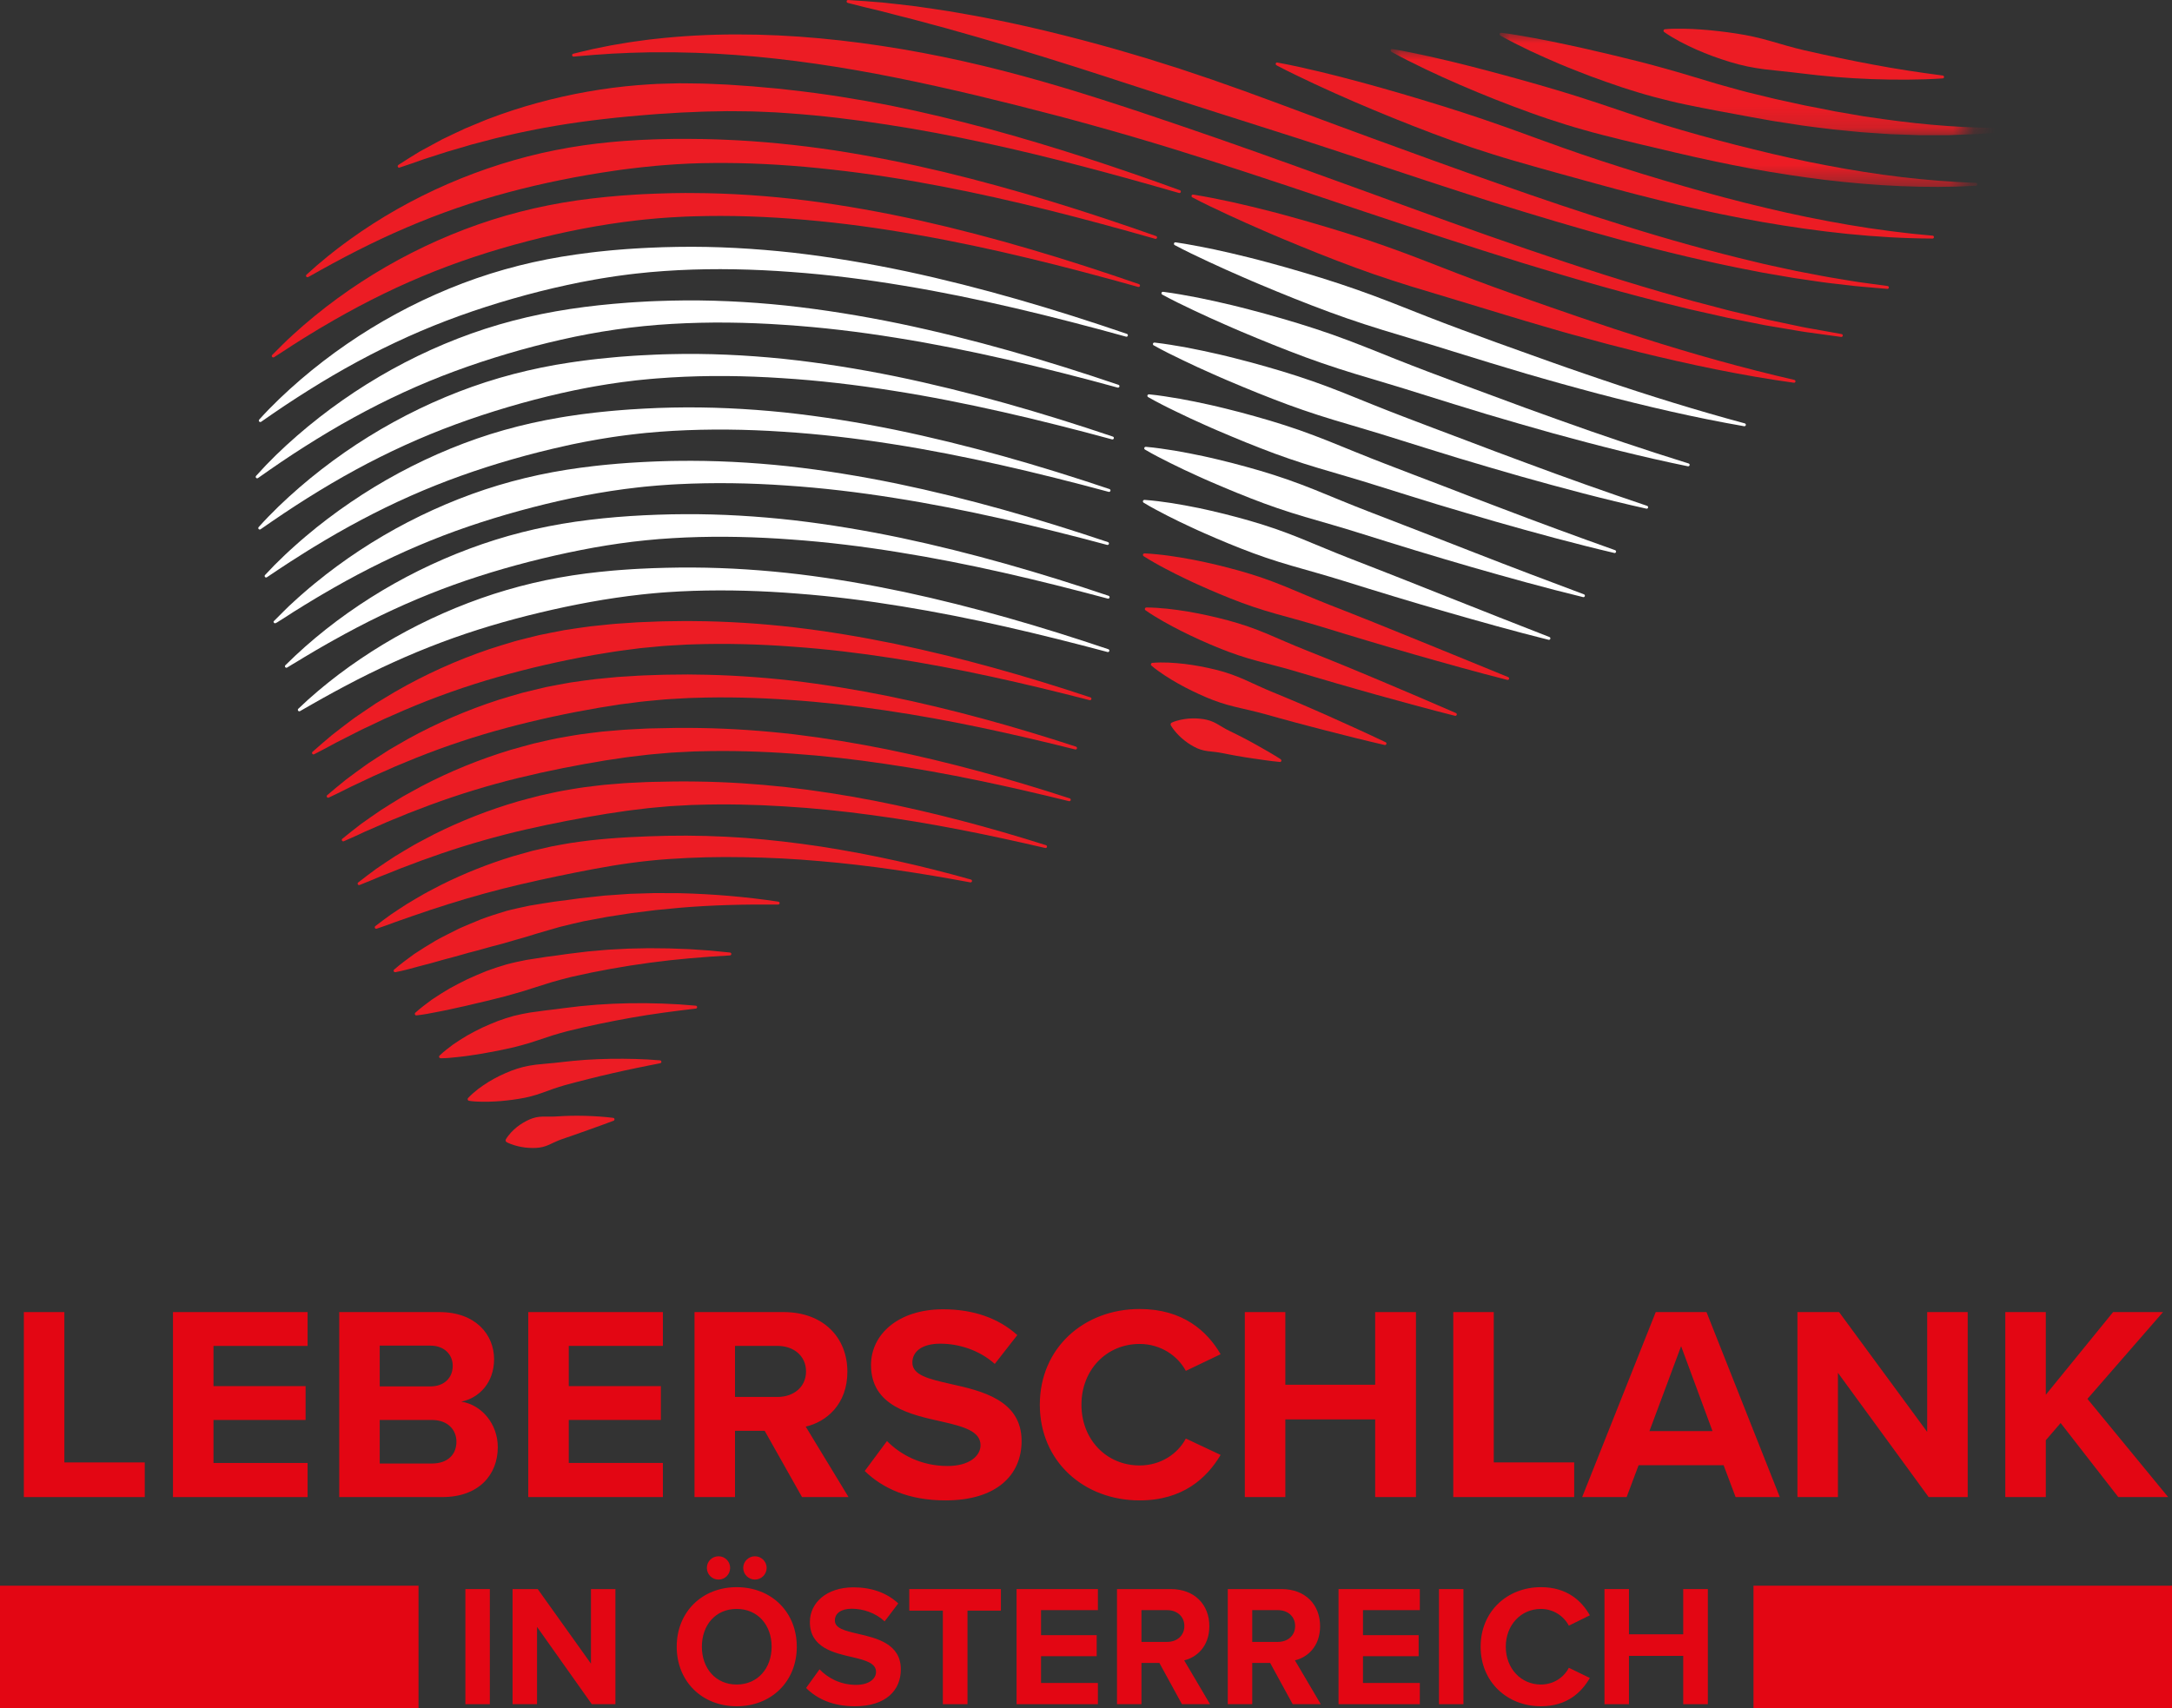 <svg xmlns="http://www.w3.org/2000/svg" xmlns:xlink="http://www.w3.org/1999/xlink" width="103" height="81" viewBox="0 0 103 81"><rect x="0" y="0" width="103" height="81" fill="#333333" stroke="none"/><defs><polygon id="a" points="0 0 22.17 0 22.17 4.86 0 4.86"/><polygon id="c" points="0 0 27.337 0 27.337 6.54 0 6.54"/></defs><g fill="none" fill-rule="evenodd"><g transform="translate(12.126)"><path fill="#EC1C24" d="M66.828,1.386 C66.976,1.371 67.122,1.365 67.267,1.362 C67.412,1.358 67.556,1.359 67.699,1.361 C67.985,1.365 68.268,1.38 68.549,1.4 C68.831,1.42 69.11,1.446 69.387,1.479 C69.664,1.511 69.94,1.547 70.214,1.59 C70.762,1.672 71.301,1.793 71.834,1.947 C71.967,1.987 72.1,2.024 72.234,2.062 L72.634,2.177 C72.901,2.254 73.17,2.321 73.439,2.385 C73.979,2.509 74.521,2.627 75.064,2.74 C75.606,2.854 76.151,2.963 76.697,3.064 C77.789,3.271 78.894,3.437 80,3.581 L80.005,3.582 C80.042,3.587 80.069,3.621 80.064,3.659 C80.06,3.693 80.032,3.717 80,3.719 C78.874,3.793 77.75,3.791 76.622,3.751 L76.199,3.731 C76.058,3.725 75.917,3.719 75.777,3.71 L75.354,3.681 C75.214,3.671 75.073,3.662 74.932,3.65 L74.511,3.611 C74.37,3.598 74.23,3.586 74.09,3.57 L73.669,3.523 C73.529,3.508 73.389,3.492 73.249,3.474 C72.689,3.403 72.124,3.356 71.562,3.287 C71.282,3.25 71.003,3.208 70.727,3.149 C70.451,3.089 70.178,3.02 69.908,2.937 C69.638,2.853 69.369,2.765 69.103,2.667 C68.838,2.568 68.574,2.463 68.313,2.348 C68.053,2.23 67.795,2.108 67.54,1.973 C67.414,1.904 67.287,1.833 67.162,1.758 C67.037,1.683 66.913,1.606 66.792,1.519 C66.759,1.496 66.751,1.45 66.775,1.417 C66.787,1.399 66.806,1.388 66.827,1.386 L66.828,1.386 Z"/><g transform="translate(58.987 1.551)"><mask id="b" fill="#fff"><use xlink:href="#a"/></mask><path fill="#EC1C24" d="M0.057,0 L0.057,0 L0.079,0.004 C0.341,0.034 0.601,0.074 0.859,0.117 C1.118,0.159 1.375,0.206 1.632,0.254 C2.145,0.347 2.655,0.452 3.162,0.561 C3.671,0.667 4.175,0.783 4.679,0.901 C4.931,0.958 5.182,1.019 5.434,1.078 C5.684,1.138 5.934,1.204 6.185,1.263 L6.561,1.355 C6.686,1.386 6.81,1.419 6.935,1.451 C7.184,1.515 7.432,1.587 7.681,1.653 C7.929,1.719 8.177,1.79 8.424,1.862 C8.671,1.934 8.917,2.012 9.164,2.082 L9.904,2.303 L10.274,2.415 C10.398,2.451 10.522,2.485 10.646,2.52 L11.39,2.726 C11.515,2.759 11.639,2.795 11.763,2.825 L12.138,2.916 L12.889,3.098 L13.076,3.143 C13.139,3.158 13.202,3.171 13.265,3.185 L13.641,3.267 L14.395,3.432 L14.49,3.452 L14.585,3.471 L14.774,3.507 L15.153,3.58 C15.405,3.63 15.657,3.682 15.91,3.731 L16.67,3.862 L17.051,3.928 L17.241,3.961 L17.432,3.988 L18.196,4.098 C20.235,4.386 22.298,4.549 24.369,4.511 C24.407,4.51 24.438,4.541 24.439,4.579 C24.439,4.614 24.413,4.644 24.379,4.649 C23.862,4.714 23.343,4.76 22.823,4.796 L22.628,4.808 L22.433,4.815 L22.042,4.83 L21.26,4.86 L20.477,4.86 L20.085,4.86 C20.02,4.859 19.955,4.86 19.889,4.859 L19.694,4.852 L18.911,4.825 L18.519,4.811 L18.128,4.785 L17.346,4.731 L17.15,4.717 L16.955,4.698 L16.565,4.66 L15.784,4.583 C15.525,4.553 15.265,4.519 15.006,4.487 L14.617,4.436 L14.423,4.41 L14.325,4.397 L14.229,4.382 L13.454,4.261 L13.066,4.201 C13.002,4.191 12.937,4.181 12.873,4.17 L12.68,4.135 L11.908,3.997 C10.88,3.807 9.85,3.622 8.827,3.407 C8.57,3.356 8.316,3.295 8.062,3.234 C7.809,3.172 7.555,3.109 7.303,3.041 C7.176,3.008 7.05,2.974 6.926,2.936 C6.801,2.899 6.675,2.864 6.55,2.825 C6.426,2.786 6.301,2.749 6.176,2.709 L5.803,2.59 C5.556,2.508 5.31,2.421 5.063,2.335 C4.818,2.247 4.571,2.161 4.327,2.07 C4.083,1.978 3.839,1.884 3.597,1.787 L3.233,1.642 L2.871,1.493 C2.39,1.289 1.912,1.077 1.438,0.855 C1.202,0.741 0.966,0.626 0.732,0.507 C0.498,0.387 0.265,0.265 0.035,0.135 L0.057,0.138 L0.057,0.138 C0.019,0.131 -0.006,0.094 0.001,0.055 C0.007,0.027 0.029,0.006 0.057,0" mask="url(#b)"/></g><g transform="translate(53.82 2.323)"><mask id="d" fill="#fff"><use xlink:href="#c"/></mask><path fill="#EC1C24" d="M0.058,0 L0.058,0 L0.081,0.004 C0.379,0.053 0.674,0.108 0.968,0.168 C1.262,0.227 1.555,0.291 1.847,0.355 C2.431,0.485 3.011,0.626 3.589,0.77 C4.745,1.062 5.892,1.375 7.032,1.701 L7.885,1.951 C8.027,1.992 8.169,2.037 8.31,2.08 C8.452,2.122 8.593,2.167 8.735,2.211 C8.876,2.254 9.017,2.301 9.158,2.346 C9.299,2.39 9.439,2.437 9.58,2.483 L10.423,2.763 C11.544,3.143 12.667,3.522 13.804,3.848 C14.941,4.177 16.083,4.485 17.232,4.764 C18.379,5.049 19.534,5.305 20.697,5.524 C23.02,5.97 25.376,6.264 27.752,6.35 C27.79,6.351 27.82,6.383 27.818,6.421 C27.817,6.457 27.788,6.486 27.753,6.488 C25.369,6.621 22.969,6.49 20.591,6.207 C19.403,6.061 18.218,5.877 17.04,5.662 C15.862,5.441 14.691,5.19 13.526,4.917 C12.361,4.641 11.193,4.373 10.034,4.074 L9.6,3.96 L9.168,3.84 C8.88,3.759 8.593,3.675 8.308,3.586 C8.022,3.498 7.738,3.406 7.455,3.311 L7.031,3.166 L6.609,3.016 C5.485,2.61 4.374,2.17 3.276,1.695 C2.728,1.457 2.183,1.211 1.642,0.953 C1.102,0.693 0.564,0.427 0.036,0.134 L0.058,0.138 L0.058,0.138 C0.02,0.132 -0.006,0.095 0.001,0.057 C0.006,0.027 0.03,0.005 0.058,0" mask="url(#d)"/></g><path fill="#EC1C24" d="M48.428 2.962 48.428 2.962 48.43 2.962 48.451 2.966C49.12 3.088 49.78 3.237 50.438 3.394 51.095 3.551 51.748 3.72 52.399 3.896 53.7 4.248 54.99 4.629 56.272 5.027 56.593 5.128 56.913 5.228 57.232 5.332 57.551 5.436 57.869 5.541 58.187 5.649 58.505 5.757 58.821 5.867 59.137 5.978L60.084 6.318 60.556 6.491 61.029 6.662C61.344 6.776 61.659 6.892 61.975 7.002 62.606 7.228 63.241 7.443 63.877 7.651 65.151 8.066 66.43 8.461 67.717 8.828 69.002 9.202 70.295 9.548 71.597 9.855 72.899 10.167 74.21 10.437 75.531 10.662 76.191 10.776 76.854 10.873 77.519 10.959 77.685 10.983 77.852 11.001 78.018 11.02L78.518 11.079C78.684 11.098 78.851 11.111 79.018 11.128L79.517 11.175 79.524 11.175C79.561 11.179 79.589 11.213 79.586 11.251 79.582 11.286 79.552 11.313 79.517 11.313 76.814 11.301 74.123 10.993 71.459 10.531 70.127 10.296 68.803 10.021 67.486 9.717 66.171 9.407 64.862 9.068 63.56 8.709 63.234 8.622 62.909 8.531 62.584 8.44L61.608 8.17 61.12 8.034 60.633 7.897C60.308 7.806 59.983 7.712 59.66 7.618L59.174 7.474 58.691 7.325C58.369 7.225 58.048 7.121 57.729 7.014 57.089 6.8 56.455 6.572 55.825 6.334 54.564 5.858 53.316 5.352 52.078 4.818 51.459 4.55 50.843 4.275 50.231 3.99 49.925 3.847 49.619 3.703 49.315 3.554 49.01 3.407 48.707 3.255 48.406 3.096L48.428 3.1 48.428 3.1C48.39 3.094 48.364 3.059 48.37 3.02 48.375 2.989 48.399 2.967 48.428 2.962M28.084 0 28.084 0 28.094.001C28.629.034 29.165.071 29.7.117 30.233.174 30.767.233 31.3.299 31.831.376 32.364.451 32.894.536L33.688.674C33.952.722 34.218.766 34.481.818 36.591 1.225 38.679 1.739 40.743 2.323L41.515 2.548 42.286 2.777C42.798 2.935 43.309 3.096 43.819 3.26 44.328 3.427 44.835 3.599 45.342 3.772 45.847 3.947 46.351 4.127 46.855 4.307L48.362 4.859 49.864 5.418 51.367 5.976 52.87 6.529C54.874 7.262 56.878 7.992 58.89 8.696 60.899 9.406 62.916 10.09 64.95 10.719 66.982 11.353 69.032 11.929 71.104 12.418L71.492 12.512C71.621 12.542 71.752 12.569 71.881 12.598L72.661 12.767C72.792 12.795 72.921 12.825 73.052 12.851L73.444 12.926 74.228 13.076C74.489 13.13 74.752 13.169 75.015 13.214L75.803 13.344C75.934 13.368 76.066 13.384 76.198 13.402L76.594 13.456 77.386 13.563 77.388 13.563C77.426 13.568 77.452 13.603 77.447 13.641 77.442 13.677 77.41 13.703 77.373 13.7L76.574 13.631 76.175 13.597C76.041 13.585 75.908 13.575 75.775 13.558L74.978 13.465C74.713 13.433 74.446 13.407 74.182 13.366L73.388 13.249 72.99 13.191C72.858 13.171 72.727 13.146 72.595 13.124L71.803 12.988C71.672 12.965 71.539 12.943 71.408 12.919L71.014 12.842C68.91 12.44 66.826 11.937 64.759 11.383 62.692 10.823 60.641 10.208 58.6 9.568 56.561 8.92 54.533 8.247 52.507 7.573L50.986 7.07 49.464 6.574C48.449 6.247 47.433 5.925 46.417 5.603L45.656 5.362 44.895 5.118C44.388 4.958 43.882 4.794 43.376 4.63 42.87 4.469 42.364 4.304 41.859 4.138L41.101 3.893 40.343 3.645C38.322 2.99 36.296 2.356 34.254 1.768 33.743 1.623 33.231 1.482 32.72 1.334L31.179.919C30.922.851 30.664.789 30.405.722L29.631.521 28.853.334C28.594.268 28.334.206 28.074.137L28.084.138 28.084.138C28.046.134 28.018.101 28.022.062 28.025.029 28.052.003 28.084 0M75.195 15.979 75.195 15.979 75.191 15.979 75.186 15.979 74.223 15.846 73.741 15.78C73.581 15.756 73.42 15.738 73.26 15.709L72.302 15.547 71.822 15.466 71.583 15.425 71.344 15.378 70.39 15.188 69.913 15.092 69.794 15.069 69.675 15.042 69.438 14.989 68.489 14.775 68.015 14.669C67.856 14.632 67.7 14.592 67.542 14.553 66.281 14.249 65.028 13.916 63.779 13.565 62.531 13.214 61.288 12.844 60.049 12.463 57.573 11.695 55.113 10.881 52.657 10.064 50.203 9.24 47.752 8.413 45.293 7.623 44.678 7.427 44.063 7.233 43.447 7.042 42.83 6.852 42.212 6.668 41.594 6.486 41.285 6.394 40.975 6.307 40.665 6.218 40.356 6.129 40.045 6.043 39.735 5.957 39.425 5.87 39.114 5.785 38.804 5.701L38.338 5.576 37.871 5.453C36.627 5.126 35.382 4.812 34.133 4.515 32.885 4.219 31.635 3.939 30.379 3.687 27.869 3.182 25.336 2.797 22.782 2.608 21.506 2.513 20.225 2.468 18.941 2.48 18.86 2.48 18.78 2.479 18.7 2.48L18.459 2.487 17.977 2.499C17.816 2.5 17.655 2.51 17.495 2.518L17.012 2.539 16.891 2.545 16.771 2.553 16.53 2.57 16.047 2.602C15.725 2.627 15.404 2.66 15.081 2.684L15.069 2.685 15.068 2.685C15.03 2.682 15.002 2.649 15.004 2.61 15.008 2.576 15.035 2.55 15.068 2.547L15.069 2.547 15.057 2.548C15.214 2.509 15.372 2.47 15.53 2.433 15.689 2.396 15.847 2.356 16.006 2.322L16.485 2.225 16.724 2.177 16.844 2.153 16.965 2.132 17.447 2.051C17.608 2.025 17.769 1.995 17.93 1.975L18.415 1.909 18.658 1.876C18.739 1.866 18.821 1.858 18.902 1.849 20.2 1.702 21.509 1.634 22.817 1.633 25.436 1.631 28.052 1.893 30.629 2.328 31.918 2.546 33.198 2.81 34.467 3.115 35.735 3.419 36.992 3.764 38.24 4.136L38.707 4.277 39.174 4.421C39.484 4.517 39.795 4.613 40.104 4.713 40.414 4.812 40.724 4.911 41.032 5.013L41.958 5.318C42.574 5.522 43.188 5.732 43.803 5.941 44.417 6.149 45.031 6.362 45.643 6.574 48.092 7.427 50.526 8.314 52.958 9.196 55.388 10.085 57.818 10.969 60.262 11.806 62.705 12.647 65.164 13.439 67.651 14.134 67.806 14.178 67.961 14.224 68.117 14.266L68.585 14.389 69.521 14.635 69.755 14.697 69.873 14.727 69.99 14.756 70.461 14.867 71.404 15.091 71.639 15.147 71.876 15.198 72.35 15.297 73.298 15.497C73.456 15.533 73.615 15.557 73.774 15.586L74.251 15.671 75.205 15.842 75.195 15.841 75.195 15.841C75.233 15.842 75.263 15.873 75.263 15.911 75.262 15.949 75.232 15.978 75.195 15.979"/><path fill="#EC1C24" d="M6.793 7.815 6.794 7.815 6.763 7.822C7.098 7.605 7.439 7.393 7.782 7.184 8.132 6.99 8.486 6.799 8.841 6.61 9.203 6.436 9.566 6.261 9.932 6.093 10.117 6.014 10.304 5.938 10.49 5.861L10.77 5.745 10.91 5.687 10.98 5.659 11.051 5.633C12.559 5.058 14.128 4.632 15.722 4.349 16.519 4.208 17.322 4.102 18.128 4.038 18.531 4.01 18.934 3.976 19.338 3.97L19.943 3.954 20.094 3.95 20.246 3.952 20.548 3.954 21.153 3.963C21.254 3.963 21.354 3.968 21.455 3.972L21.757 3.985 22.36 4.012C22.46 4.016 22.56 4.025 22.66 4.032L22.961 4.053 23.562 4.095C23.763 4.11 23.962 4.133 24.162 4.149L24.761 4.202C24.961 4.223 25.16 4.247 25.359 4.269 26.952 4.445 28.533 4.697 30.099 5.005 31.665 5.321 33.215 5.694 34.752 6.107 37.825 6.942 40.844 7.936 43.826 9.021L43.804 9.017 43.805 9.017C43.843 9.018 43.873 9.05 43.872 9.089 43.87 9.125 43.841 9.154 43.805 9.155L43.804 9.155 43.796 9.156 43.783 9.152C40.736 8.275 37.678 7.443 34.59 6.778 33.047 6.442 31.496 6.147 29.94 5.91 28.385 5.667 26.823 5.48 25.26 5.37 25.064 5.357 24.869 5.342 24.673 5.33L24.087 5.304 23.793 5.292C23.695 5.289 23.598 5.283 23.5 5.283L22.914 5.276 22.62 5.273C22.523 5.272 22.425 5.269 22.327 5.272L21.742 5.283 21.449 5.288C21.352 5.289 21.254 5.29 21.157 5.296L20.573 5.322 20.281 5.333 20.136 5.34 19.99 5.349 19.408 5.387C19.019 5.404 18.633 5.445 18.245 5.473 17.472 5.537 16.7 5.618 15.93 5.715 14.39 5.908 12.859 6.189 11.343 6.565L10.208 6.863C10.019 6.916 9.833 6.976 9.644 7.03L9.078 7.195C8.704 7.317 8.329 7.44 7.951 7.558 7.58 7.692 7.205 7.821 6.825 7.946L6.8 7.954 6.794 7.953 6.793 7.953C6.756 7.948 6.728 7.913 6.734 7.875 6.738 7.843 6.763 7.819 6.793 7.815M44.458 9.228C44.769 9.278 45.078 9.333 45.386 9.394 45.694 9.454 46.001 9.519 46.307 9.585 46.919 9.721 47.526 9.87 48.132 10.024L48.585 10.143 49.037 10.267C49.338 10.348 49.638 10.435 49.938 10.52 50.238 10.605 50.536 10.696 50.835 10.784L51.728 11.058C52.917 11.43 54.09 11.844 55.25 12.293L56.99 12.968C57.279 13.08 57.57 13.19 57.861 13.298L58.736 13.621C59.027 13.728 59.32 13.832 59.612 13.936L60.49 14.248C60.782 14.354 61.075 14.454 61.369 14.556L62.249 14.859C62.396 14.91 62.542 14.963 62.689 15.012L63.13 15.161 64.012 15.458C64.306 15.559 64.601 15.653 64.897 15.748L65.783 16.032C68.149 16.786 70.54 17.459 72.966 18.016 73.003 18.024 73.026 18.061 73.018 18.098 73.01 18.133 72.976 18.156 72.941 18.151 70.47 17.809 68.022 17.292 65.597 16.697L64.689 16.466C64.386 16.389 64.083 16.313 63.783 16.23L62.879 15.985 62.426 15.863C62.275 15.822 62.126 15.778 61.976 15.736L61.076 15.475C60.776 15.389 60.476 15.302 60.178 15.211L59.282 14.941C58.983 14.852 58.684 14.762 58.386 14.669 57.195 14.3 55.996 13.951 54.804 13.586 54.209 13.401 53.616 13.21 53.028 13.006 52.44 12.802 51.855 12.587 51.274 12.363L50.405 12.023C50.116 11.906 49.827 11.791 49.539 11.673 49.251 11.555 48.962 11.438 48.676 11.316L48.245 11.134 47.816 10.948C47.244 10.701 46.673 10.447 46.106 10.183 45.823 10.053 45.539 9.92 45.257 9.783 44.975 9.647 44.694 9.506 44.414 9.359L44.414 9.359C44.38 9.341 44.367 9.298 44.385 9.264 44.399 9.237 44.429 9.223 44.458 9.228"/><path fill="#FFF" d="M43.624,11.492 C43.92,11.536 44.215,11.586 44.508,11.641 C44.801,11.694 45.093,11.753 45.385,11.812 C45.966,11.937 46.545,12.073 47.121,12.216 L47.552,12.326 L47.981,12.44 C48.268,12.516 48.553,12.597 48.838,12.676 C49.124,12.756 49.407,12.841 49.691,12.924 L50.54,13.181 C51.104,13.357 51.665,13.542 52.222,13.738 C52.78,13.933 53.333,14.141 53.883,14.355 L55.531,15.004 C56.081,15.219 56.632,15.429 57.185,15.634 C57.738,15.84 58.292,16.041 58.846,16.244 C59.4,16.446 59.955,16.642 60.51,16.841 C60.787,16.944 61.065,17.04 61.343,17.139 L62.176,17.433 C62.454,17.533 62.733,17.626 63.012,17.722 L63.849,18.007 C66.081,18.765 68.333,19.462 70.614,20.078 C70.651,20.088 70.672,20.126 70.663,20.162 C70.653,20.197 70.619,20.219 70.584,20.213 C68.252,19.809 65.943,19.268 63.651,18.668 L62.793,18.437 C62.507,18.359 62.221,18.284 61.936,18.202 L61.081,17.96 C60.797,17.879 60.511,17.8 60.227,17.715 C59.661,17.545 59.092,17.378 58.527,17.204 C57.961,17.03 57.395,16.858 56.83,16.681 C55.702,16.325 54.565,15.994 53.434,15.647 C52.87,15.472 52.307,15.291 51.75,15.097 C51.192,14.904 50.638,14.699 50.087,14.486 L49.263,14.163 C48.989,14.052 48.715,13.943 48.441,13.83 C48.168,13.717 47.895,13.606 47.623,13.49 L47.214,13.317 L46.807,13.14 C46.265,12.905 45.724,12.664 45.186,12.412 C44.917,12.287 44.648,12.161 44.38,12.03 C44.112,11.9 43.846,11.765 43.581,11.624 L43.581,11.624 C43.547,11.605 43.534,11.563 43.552,11.529 C43.566,11.502 43.596,11.488 43.624,11.492"/><path fill="#EC1C24" d="M2.408,13.027 C2.571,12.878 2.737,12.733 2.902,12.586 C3.07,12.443 3.24,12.302 3.411,12.161 C3.582,12.021 3.758,11.888 3.932,11.751 C4.019,11.682 4.109,11.618 4.198,11.552 L4.466,11.356 C5.184,10.838 5.934,10.359 6.708,9.92 C8.257,9.042 9.906,8.327 11.612,7.788 C12.464,7.519 13.332,7.295 14.209,7.121 C15.086,6.946 15.971,6.82 16.859,6.736 C17.081,6.718 17.303,6.695 17.525,6.681 C17.748,6.666 17.97,6.649 18.192,6.639 C18.414,6.628 18.636,6.616 18.858,6.61 L19.192,6.6 C19.303,6.596 19.414,6.595 19.525,6.593 L19.858,6.587 L20.191,6.586 L20.524,6.586 L20.857,6.59 L21.189,6.593 L21.521,6.601 L21.853,6.61 L22.185,6.623 C23.955,6.692 25.715,6.871 27.459,7.132 C29.201,7.4 30.927,7.749 32.635,8.156 C36.051,8.98 39.398,10.029 42.698,11.195 C42.734,11.207 42.753,11.247 42.74,11.283 C42.728,11.317 42.691,11.336 42.656,11.326 C39.293,10.37 35.911,9.483 32.49,8.831 C30.781,8.502 29.063,8.231 27.339,8.043 C25.616,7.847 23.887,7.734 22.162,7.728 L21.838,7.728 L21.515,7.733 L21.192,7.737 L20.869,7.747 L20.546,7.758 L20.224,7.775 L19.901,7.793 L19.579,7.816 C19.472,7.823 19.365,7.83 19.258,7.84 L18.937,7.868 C18.723,7.886 18.509,7.91 18.296,7.933 C18.082,7.954 17.869,7.982 17.657,8.008 C17.444,8.032 17.232,8.065 17.02,8.095 C16.172,8.217 15.329,8.363 14.491,8.532 C13.654,8.701 12.822,8.894 11.997,9.115 C10.346,9.554 8.724,10.115 7.141,10.795 C6.349,11.133 5.567,11.502 4.793,11.895 C4.601,11.995 4.406,12.092 4.214,12.194 L3.638,12.502 L3.063,12.818 C2.872,12.925 2.683,13.034 2.489,13.139 L2.488,13.139 C2.454,13.158 2.412,13.145 2.394,13.111 C2.379,13.083 2.386,13.048 2.408,13.027"/><path fill="#FFF" d="M43.031,13.838 C43.307,13.873 43.58,13.917 43.853,13.963 C44.125,14.009 44.397,14.06 44.667,14.112 C45.208,14.22 45.744,14.341 46.279,14.468 L46.679,14.567 L47.078,14.669 C47.344,14.736 47.608,14.81 47.873,14.881 C48.137,14.953 48.4,15.031 48.663,15.105 L49.451,15.34 C49.974,15.501 50.494,15.67 51.01,15.851 C51.526,16.033 52.037,16.226 52.546,16.426 L54.069,17.034 C54.578,17.235 55.086,17.434 55.597,17.627 L57.131,18.203 L58.666,18.771 L60.201,19.339 C60.714,19.526 61.228,19.709 61.741,19.894 C63.795,20.633 65.864,21.33 67.951,21.979 C67.988,21.99 68.008,22.029 67.997,22.066 C67.986,22.1 67.952,22.12 67.917,22.113 C65.772,21.675 63.647,21.133 61.534,20.553 C61.007,20.403 60.479,20.256 59.953,20.104 L58.375,19.642 L56.805,19.161 L55.238,18.672 C54.195,18.34 53.143,18.037 52.097,17.718 C51.05,17.399 50.018,17.043 49,16.646 L48.238,16.345 C47.985,16.242 47.731,16.141 47.479,16.036 C47.226,15.931 46.973,15.828 46.722,15.72 L46.345,15.558 L45.969,15.393 C45.467,15.174 44.967,14.948 44.471,14.712 C44.222,14.595 43.973,14.476 43.727,14.353 C43.48,14.23 43.233,14.104 42.989,13.97 L42.989,13.97 C42.955,13.951 42.942,13.908 42.961,13.874 C42.975,13.848 43.004,13.835 43.031,13.838"/><path fill="#EC1C24" d="M0.782,16.833 C0.941,16.671 1.103,16.513 1.264,16.352 C1.427,16.193 1.588,16.032 1.759,15.882 C2.093,15.574 2.439,15.278 2.791,14.989 C3.496,14.412 4.235,13.874 5.002,13.373 C6.536,12.374 8.184,11.535 9.904,10.879 C10.765,10.552 11.644,10.271 12.535,10.043 C13.427,9.813 14.33,9.636 15.239,9.504 C15.467,9.474 15.694,9.443 15.922,9.415 C16.15,9.39 16.378,9.361 16.606,9.34 C17.062,9.295 17.519,9.259 17.975,9.231 C18.204,9.219 18.432,9.203 18.66,9.196 L19.003,9.182 C19.117,9.177 19.231,9.176 19.345,9.172 L19.687,9.162 L20.03,9.157 L20.372,9.153 L20.714,9.155 C22.538,9.16 24.355,9.289 26.156,9.513 C27.956,9.744 29.739,10.068 31.504,10.458 C35.033,11.249 38.487,12.297 41.889,13.476 C41.925,13.488 41.944,13.528 41.931,13.564 C41.92,13.598 41.882,13.617 41.848,13.608 C40.982,13.364 40.115,13.127 39.245,12.899 C38.377,12.669 37.506,12.449 36.633,12.24 C34.887,11.821 33.133,11.443 31.369,11.136 C29.607,10.823 27.835,10.578 26.058,10.426 C24.283,10.268 22.502,10.204 20.729,10.26 L20.397,10.271 L20.065,10.288 L19.733,10.306 L19.402,10.328 C19.181,10.341 18.961,10.363 18.74,10.383 C18.52,10.401 18.3,10.427 18.081,10.451 C17.641,10.5 17.204,10.561 16.768,10.627 C16.55,10.66 16.332,10.698 16.115,10.734 C15.898,10.772 15.682,10.813 15.465,10.853 C14.601,11.02 13.743,11.216 12.893,11.437 C12.043,11.658 11.201,11.904 10.367,12.181 C8.699,12.733 7.07,13.415 5.489,14.219 C4.699,14.62 3.92,15.051 3.152,15.507 L3.007,15.591 L2.864,15.679 L2.577,15.853 C2.384,15.967 2.198,16.09 2.006,16.208 C1.815,16.325 1.629,16.45 1.44,16.573 C1.251,16.695 1.063,16.819 0.871,16.939 L0.868,16.94 C0.836,16.961 0.793,16.951 0.773,16.918 C0.756,16.89 0.76,16.855 0.782,16.833"/><path fill="#FFF" d="M65.966 24.125 65.965 24.125 65.96 24.125 65.947 24.122C63.94 23.676 61.953 23.146 59.973 22.588L58.492 22.159 57.015 21.72 55.542 21.265 54.072 20.805C53.094 20.493 52.106 20.212 51.123 19.915 50.141 19.619 49.172 19.286 48.217 18.912L47.502 18.63C47.265 18.532 47.027 18.437 46.79 18.338 46.553 18.239 46.316 18.142 46.081 18.04L45.727 17.887 45.374 17.731C44.904 17.524 44.436 17.31 43.97 17.084 43.737 16.973 43.505 16.861 43.273 16.743 43.042 16.626 42.811 16.506 42.583 16.377L42.583 16.377C42.549 16.358 42.537 16.315 42.556 16.281 42.57 16.256 42.598 16.243 42.625 16.246 42.885 16.275 43.142 16.312 43.399 16.353 43.656 16.393 43.911 16.438 44.166 16.484 44.674 16.581 45.18 16.69 45.683 16.805L46.059 16.894 46.434 16.988C46.684 17.05 46.933 17.117 47.182 17.182 47.431 17.248 47.678 17.32 47.925 17.389L48.666 17.606C49.157 17.755 49.646 17.913 50.131 18.082 50.615 18.252 51.095 18.434 51.572 18.623L53.001 19.199C53.477 19.389 53.954 19.579 54.434 19.761L55.871 20.308 57.309 20.85 58.747 21.395 60.187 21.931C62.107 22.648 64.039 23.333 65.984 23.989L65.965 23.987 65.966 23.987C66.004 23.989 66.033 24.021 66.031 24.059 66.029 24.095 66 24.123 65.966 24.125M.166 19.899C.778 19.221 1.444 18.592 2.137 17.995 2.832 17.399 3.561 16.839 4.318 16.318 5.833 15.275 7.466 14.389 9.178 13.686 10.034 13.335 10.909 13.031 11.8 12.779 12.69 12.526 13.594 12.326 14.505 12.174 14.96 12.1 15.416 12.032 15.874 11.978 16.103 11.951 16.331 11.923 16.56 11.902L16.904 11.868 17.248 11.839C17.362 11.83 17.477 11.82 17.592 11.812L17.936 11.789C18.165 11.772 18.394 11.764 18.623 11.751 19.082 11.728 19.541 11.715 19.999 11.708 21.832 11.678 23.661 11.783 25.474 11.982 27.286 12.19 29.082 12.495 30.859 12.87 34.414 13.63 37.892 14.663 41.314 15.834 41.35 15.847 41.37 15.886 41.357 15.922 41.346 15.957 41.309 15.976 41.274 15.966 40.403 15.724 39.531 15.49 38.656 15.265 37.782 15.039 36.906 14.822 36.028 14.617 34.271 14.208 32.506 13.841 30.731 13.549 28.958 13.252 27.175 13.026 25.389 12.897 23.603 12.763 21.814 12.723 20.034 12.813 19.59 12.837 19.146 12.866 18.703 12.906 18.481 12.926 18.26 12.948 18.04 12.974L17.708 13.013C17.598 13.026 17.489 13.042 17.378 13.056L17.049 13.101 16.72 13.152C16.5 13.184 16.282 13.223 16.064 13.261 15.627 13.337 15.193 13.424 14.761 13.518 13.896 13.704 13.04 13.921 12.192 14.164 11.344 14.407 10.504 14.676 9.673 14.975 8.012 15.573 6.394 16.302 4.827 17.15 4.043 17.573 3.271 18.027 2.511 18.504 2.132 18.744 1.752 18.985 1.377 19.236 1.003 19.487.63 19.742.258 20.002.226 20.024.183 20.017.161 19.985.142 19.958.145 19.922.166 19.899M42.362 18.7C42.609 18.724 42.854 18.757 43.097 18.793 43.341 18.829 43.584 18.869 43.826 18.911 44.309 18.998 44.788 19.097 45.266 19.203L45.623 19.286 45.979 19.372C46.216 19.429 46.452 19.491 46.689 19.552 46.925 19.614 47.159 19.681 47.394 19.745L48.096 19.947C48.562 20.087 49.025 20.235 49.485 20.395 49.944 20.556 50.398 20.729 50.85 20.908 51.753 21.27 52.651 21.647 53.558 21.993L54.918 22.516 56.279 23.035 57.637 23.559 58.998 24.076C60.812 24.77 62.635 25.439 64.466 26.091 64.502 26.104 64.521 26.144 64.508 26.18 64.497 26.213 64.461 26.232 64.428 26.224 62.532 25.78 60.653 25.266 58.781 24.732L57.38 24.321 55.981 23.904 54.588 23.472 53.196 23.037C52.269 22.742 51.333 22.478 50.402 22.2 49.47 21.923 48.553 21.609 47.649 21.254L46.972 20.986C46.748 20.893 46.522 20.803 46.299 20.708 46.075 20.614 45.85 20.522 45.627 20.424L45.292 20.279 44.959 20.13C44.514 19.932 44.071 19.727 43.631 19.511 43.411 19.405 43.191 19.297 42.973 19.184 42.754 19.071 42.536 18.956 42.321 18.832L42.32 18.831C42.286 18.812 42.275 18.769 42.294 18.735 42.309 18.71 42.336 18.697 42.362 18.7"/><path fill="#FFF" d="M.018 22.568C.32 22.23.634 21.901.96 21.584 1.123 21.425 1.288 21.269 1.456 21.115 1.624 20.961 1.795 20.812 1.965 20.661 2.653 20.063 3.373 19.501 4.123 18.976 5.622 17.927 7.238 17.03 8.936 16.317 9.784 15.961 10.654 15.651 11.537 15.392 12.421 15.134 13.318 14.927 14.223 14.766 15.127 14.606 16.038 14.492 16.95 14.41 17.178 14.39 17.406 14.369 17.634 14.354L17.976 14.331 18.318 14.311 18.66 14.292 19.002 14.278C19.23 14.267 19.458 14.262 19.686 14.257 20.598 14.235 21.509 14.246 22.418 14.286 23.327 14.326 24.233 14.395 25.136 14.489 26.941 14.684 28.73 14.977 30.5 15.34 34.041 16.078 37.506 17.092 40.914 18.249 40.95 18.261 40.97 18.3 40.958 18.336 40.946 18.371 40.909 18.39 40.874 18.381 40.007 18.142 39.138 17.912 38.268 17.692 37.397 17.47 36.525 17.257 35.65 17.057 33.901 16.657 32.143 16.301 30.376 16.02 28.61 15.734 26.835 15.521 25.057 15.405 24.169 15.343 23.279 15.307 22.391 15.298 21.502 15.289 20.615 15.31 19.73 15.361 17.961 15.462 16.207 15.717 14.491 16.108 13.633 16.302 12.783 16.525 11.942 16.774 11.1 17.023 10.266 17.298 9.443 17.602 7.794 18.209 6.191 18.95 4.638 19.805 3.86 20.231 3.096 20.688 2.342 21.167L1.778 21.53C1.59 21.652 1.405 21.777 1.219 21.902.848 22.154.478 22.41.109 22.671.078 22.693.035 22.686.013 22.655-.006 22.628-.003 22.592.018 22.568M42.213 21.19C42.446 21.209 42.677 21.237 42.907 21.269 43.137 21.3 43.366 21.335 43.594 21.373 44.049 21.451 44.502 21.54 44.952 21.636L45.289 21.711 45.624 21.79C45.848 21.842 46.07 21.9 46.293 21.955 46.737 22.07 47.179 22.193 47.619 22.32 48.058 22.45 48.494 22.589 48.926 22.739 49.358 22.89 49.785 23.053 50.21 23.222 51.059 23.565 51.902 23.923 52.755 24.25L55.311 25.238 57.864 26.233C59.566 26.898 61.274 27.544 62.987 28.185 63.023 28.198 63.041 28.238 63.028 28.274 63.016 28.307 62.981 28.325 62.947 28.317 61.168 27.885 59.403 27.393 57.644 26.888L56.326 26.501 55.012 26.107 53.701 25.703 52.392 25.294C51.956 25.156 51.518 25.026 51.079 24.897L49.763 24.515C48.886 24.257 48.023 23.963 47.173 23.628 46.749 23.462 46.325 23.291 45.905 23.112 45.694 23.023 45.483 22.936 45.274 22.843L44.96 22.705 44.646 22.563C44.229 22.375 43.813 22.18 43.4 21.973 43.194 21.871 42.988 21.768 42.782 21.659 42.578 21.551 42.373 21.441 42.172 21.321L42.171 21.321C42.137 21.301 42.126 21.258 42.146 21.224 42.16 21.2 42.187 21.188 42.213 21.19"/><path fill="#FFF" d="M.14 24.997C.74 24.328 1.394 23.706 2.075 23.115 2.757 22.526 3.472 21.972 4.216 21.454 5.703 20.421 7.306 19.539 8.986 18.835 9.827 18.483 10.687 18.177 11.562 17.922 12.437 17.667 13.325 17.462 14.221 17.303 14.445 17.267 14.669 17.228 14.894 17.194L15.231 17.145C15.343 17.129 15.455 17.112 15.568 17.099 15.793 17.072 16.018 17.04 16.243 17.018 16.469 16.994 16.694 16.97 16.92 16.951L17.258 16.92 17.597 16.895 17.935 16.871 18.274 16.851C18.499 16.836 18.725 16.827 18.951 16.818 19.177 16.806 19.403 16.803 19.628 16.796 21.434 16.75 23.236 16.835 25.023 17.017 26.81 17.205 28.582 17.491 30.335 17.847 33.841 18.57 37.273 19.565 40.649 20.705 40.685 20.717 40.705 20.756 40.692 20.792 40.681 20.827 40.644 20.846 40.609 20.837 39.75 20.603 38.89 20.377 38.028 20.161 37.166 19.943 36.302 19.735 35.435 19.54 33.703 19.148 31.962 18.8 30.213 18.527 28.464 18.249 26.706 18.042 24.947 17.932 23.187 17.816 21.425 17.794 19.674 17.901 19.456 17.916 19.237 17.928 19.018 17.947 18.8 17.966 18.582 17.982 18.364 18.006L18.038 18.039 17.712 18.08 17.386 18.12 17.062 18.166C16.845 18.195 16.63 18.232 16.414 18.267 16.198 18.3 15.984 18.342 15.769 18.38 15.662 18.399 15.555 18.421 15.448 18.442L15.128 18.506C14.914 18.55 14.702 18.599 14.489 18.645 13.639 18.837 12.798 19.058 11.965 19.304 11.132 19.55 10.307 19.821 9.491 20.121 7.859 20.72 6.268 21.445 4.727 22.285 3.956 22.704 3.198 23.152 2.449 23.623L1.89 23.98C1.703 24.1 1.519 24.223 1.334 24.346.965 24.593.598 24.845.231 25.1.2 25.122.156 25.114.134 25.083.116 25.056.119 25.02.14 24.997M42.148 23.706C42.365 23.721 42.579 23.744 42.793 23.769 43.007 23.795 43.219 23.825 43.431 23.857 43.854 23.924 44.274 24.002 44.692 24.087L45.004 24.154 45.315 24.224C45.522 24.271 45.728 24.322 45.935 24.372 46.347 24.475 46.756 24.586 47.164 24.703 47.57 24.821 47.975 24.948 48.375 25.086 48.774 25.225 49.169 25.376 49.562 25.535 50.347 25.854 51.125 26.188 51.914 26.493L53.095 26.953 54.276 27.416 56.632 28.351C58.202 28.978 59.776 29.592 61.352 30.21 61.388 30.223 61.405 30.264 61.391 30.299 61.379 30.332 61.344 30.35 61.31 30.341 59.667 29.932 58.037 29.472 56.409 29.004L55.191 28.648 53.975 28.284 52.762 27.913 51.551 27.537C51.148 27.411 50.741 27.292 50.335 27.175L49.116 26.827C48.304 26.593 47.505 26.322 46.72 26.011 46.328 25.857 45.937 25.697 45.548 25.53 45.354 25.446 45.159 25.365 44.966 25.277L44.676 25.148 44.387 25.014C44.002 24.837 43.618 24.653 43.238 24.458 43.047 24.361 42.857 24.263 42.669 24.16 42.48 24.058 42.292 23.952 42.107 23.838L42.106 23.838C42.073 23.817 42.062 23.774 42.083 23.74 42.097 23.717 42.123 23.705 42.148 23.706"/><path fill="#FFF" d="M0.442,27.27 C0.742,26.944 1.055,26.628 1.378,26.324 C1.538,26.17 1.705,26.023 1.869,25.874 C1.952,25.8 2.034,25.725 2.119,25.653 L2.372,25.436 C3.051,24.861 3.763,24.322 4.502,23.819 C5.979,22.813 7.569,21.958 9.232,21.276 C10.064,20.935 10.915,20.639 11.78,20.395 C12.645,20.15 13.524,19.955 14.408,19.805 L14.74,19.75 L15.072,19.701 L15.405,19.652 L15.738,19.61 C15.96,19.58 16.183,19.558 16.405,19.534 C16.627,19.508 16.851,19.492 17.073,19.47 C17.184,19.459 17.295,19.451 17.407,19.443 L17.741,19.418 C17.964,19.402 18.187,19.393 18.409,19.378 L19.077,19.347 L19.746,19.328 C21.527,19.291 23.305,19.377 25.068,19.558 C26.831,19.746 28.579,20.028 30.309,20.38 C33.769,21.092 37.157,22.072 40.488,23.193 C40.524,23.205 40.544,23.244 40.532,23.281 C40.52,23.315 40.483,23.335 40.448,23.325 C39.601,23.096 38.751,22.874 37.9,22.662 C37.049,22.449 36.196,22.245 35.341,22.053 C33.631,21.669 31.914,21.328 30.187,21.059 C28.462,20.786 26.727,20.583 24.991,20.473 C23.255,20.357 21.516,20.335 19.788,20.433 L19.141,20.476 L18.495,20.532 L18.173,20.566 C18.066,20.578 17.958,20.588 17.851,20.603 L17.53,20.643 C17.423,20.656 17.316,20.67 17.209,20.686 C16.996,20.718 16.782,20.746 16.57,20.783 C16.357,20.818 16.145,20.852 15.933,20.893 L15.616,20.951 L15.299,21.014 L14.983,21.078 L14.668,21.148 C13.829,21.333 12.998,21.544 12.173,21.78 C11.349,22.015 10.533,22.277 9.725,22.566 C8.11,23.143 6.534,23.843 5.005,24.655 C4.239,25.06 3.486,25.493 2.741,25.948 L2.462,26.119 C2.368,26.175 2.278,26.236 2.185,26.294 C2,26.411 1.814,26.527 1.631,26.646 C1.263,26.885 0.897,27.128 0.532,27.375 C0.5,27.397 0.457,27.388 0.436,27.357 C0.417,27.329 0.421,27.293 0.442,27.27"/><path fill="#EC1C24" d="M42.147,26.243 C42.344,26.251 42.538,26.267 42.731,26.287 C42.924,26.305 43.116,26.329 43.308,26.354 C43.69,26.407 44.069,26.472 44.446,26.543 L44.728,26.6 L45.009,26.659 C45.196,26.699 45.382,26.742 45.568,26.786 C45.939,26.875 46.308,26.972 46.675,27.074 C47.041,27.178 47.405,27.29 47.765,27.414 C48.124,27.539 48.479,27.675 48.832,27.819 C49.536,28.109 50.234,28.415 50.942,28.691 L52.003,29.108 L53.062,29.53 L55.174,30.386 C56.581,30.962 57.989,31.531 59.396,32.111 C59.432,32.126 59.449,32.166 59.434,32.202 C59.421,32.234 59.386,32.251 59.353,32.243 C57.877,31.87 56.412,31.456 54.949,31.039 L53.854,30.721 L52.76,30.397 L51.669,30.068 L50.579,29.735 C50.216,29.623 49.851,29.519 49.485,29.416 L48.387,29.112 C47.656,28.907 46.938,28.665 46.234,28.383 C45.882,28.243 45.531,28.097 45.182,27.945 C45.008,27.87 44.834,27.792 44.661,27.713 L44.401,27.594 L44.142,27.471 C43.798,27.307 43.455,27.137 43.115,26.956 C42.945,26.865 42.775,26.774 42.607,26.677 C42.439,26.581 42.271,26.483 42.106,26.375 L42.106,26.375 C42.072,26.353 42.063,26.309 42.085,26.276 C42.099,26.254 42.123,26.242 42.147,26.243"/><path fill="#FFF" d="M40.376,25.841 C39.541,25.616 38.705,25.398 37.866,25.191 C37.028,24.981 36.188,24.78 35.346,24.592 C33.662,24.214 31.97,23.878 30.27,23.612 C28.571,23.341 26.863,23.137 25.153,23.024 C23.444,22.904 21.732,22.876 20.029,22.962 L19.71,22.979 L19.391,23.001 L19.073,23.024 L18.755,23.052 C18.543,23.068 18.332,23.093 18.12,23.116 C17.909,23.138 17.698,23.167 17.487,23.193 C17.066,23.248 16.646,23.314 16.228,23.386 C16.02,23.421 15.811,23.461 15.603,23.499 L14.98,23.624 C14.152,23.799 13.331,23.999 12.517,24.222 C11.702,24.446 10.895,24.692 10.095,24.965 C8.496,25.51 6.934,26.175 5.414,26.949 C4.654,27.335 3.905,27.749 3.165,28.184 C3.072,28.239 2.978,28.291 2.887,28.348 L2.611,28.515 C2.519,28.571 2.425,28.625 2.334,28.682 L2.06,28.854 L1.784,29.024 L1.512,29.201 C1.329,29.316 1.148,29.435 0.962,29.549 L0.987,29.495 L0.987,29.496 C0.983,29.534 0.948,29.561 0.91,29.557 C0.877,29.553 0.853,29.527 0.849,29.496 L0.849,29.495 L0.846,29.471 L0.874,29.442 C1.026,29.286 1.182,29.134 1.337,28.979 L1.571,28.749 C1.651,28.674 1.732,28.601 1.812,28.527 L2.055,28.306 C2.136,28.233 2.22,28.162 2.302,28.09 C2.467,27.947 2.634,27.804 2.804,27.666 C3.481,27.11 4.19,26.589 4.925,26.104 C6.395,25.136 7.972,24.317 9.62,23.668 C10.444,23.344 11.285,23.064 12.14,22.833 C12.994,22.601 13.861,22.419 14.734,22.279 L15.389,22.183 C15.608,22.156 15.826,22.125 16.045,22.101 L16.374,22.065 C16.484,22.054 16.593,22.041 16.703,22.032 L17.032,22.003 L17.196,21.988 L17.361,21.976 C17.58,21.96 17.799,21.941 18.019,21.931 L18.348,21.912 C18.458,21.905 18.568,21.902 18.677,21.896 L19.006,21.882 L19.335,21.871 L19.665,21.862 L19.994,21.857 C21.748,21.832 23.498,21.924 25.234,22.109 C26.969,22.3 28.69,22.584 30.393,22.932 C33.799,23.64 37.135,24.605 40.416,25.709 C40.452,25.721 40.472,25.76 40.46,25.796 C40.448,25.831 40.411,25.85 40.376,25.841"/><path fill="#EC1C24" d="M42.237,28.809 C42.913,28.814 43.566,28.898 44.213,29.004 C44.536,29.059 44.856,29.122 45.174,29.192 C45.491,29.263 45.807,29.34 46.121,29.424 C46.434,29.509 46.744,29.603 47.051,29.708 C47.357,29.813 47.659,29.931 47.958,30.055 C48.556,30.307 49.148,30.575 49.75,30.813 L50.652,31.174 L51.551,31.539 L52.449,31.911 L53.344,32.286 C54.536,32.792 55.729,33.294 56.917,33.815 C56.952,33.83 56.968,33.871 56.953,33.906 C56.939,33.937 56.905,33.954 56.873,33.946 C55.614,33.631 54.366,33.285 53.117,32.939 L52.183,32.675 L51.25,32.407 L50.319,32.134 L49.389,31.858 C49.08,31.765 48.767,31.68 48.455,31.597 L47.516,31.35 C46.892,31.183 46.28,30.979 45.682,30.734 C45.383,30.613 45.086,30.485 44.79,30.352 C44.495,30.219 44.201,30.08 43.91,29.933 C43.619,29.786 43.329,29.634 43.043,29.47 C42.9,29.388 42.757,29.305 42.616,29.217 C42.474,29.13 42.333,29.04 42.195,28.941 L42.194,28.94 C42.162,28.917 42.155,28.871 42.178,28.839 C42.192,28.819 42.214,28.809 42.237,28.809"/><path fill="#FFF" d="M1.407,31.548 C2.626,30.336 3.992,29.266 5.456,28.339 C6.922,27.413 8.489,26.636 10.122,26.026 C10.938,25.721 11.77,25.459 12.615,25.245 C13.459,25.031 14.315,24.864 15.175,24.739 C15.605,24.678 16.037,24.625 16.468,24.581 C16.684,24.557 16.9,24.541 17.116,24.521 C17.332,24.503 17.548,24.49 17.764,24.473 C17.98,24.459 18.196,24.448 18.412,24.436 L19.061,24.409 L19.708,24.391 C19.925,24.389 20.14,24.384 20.356,24.384 C22.083,24.375 23.804,24.48 25.511,24.672 C27.218,24.871 28.91,25.156 30.586,25.505 C33.936,26.213 37.218,27.166 40.447,28.255 C40.483,28.267 40.502,28.307 40.49,28.343 C40.478,28.377 40.442,28.397 40.407,28.388 C37.118,27.508 33.807,26.719 30.46,26.185 C28.788,25.914 27.108,25.707 25.426,25.587 C23.744,25.46 22.059,25.419 20.382,25.489 C20.172,25.498 19.963,25.511 19.753,25.522 L19.126,25.565 C18.917,25.582 18.709,25.603 18.501,25.622 C18.293,25.646 18.084,25.667 17.877,25.691 C17.669,25.718 17.462,25.744 17.255,25.773 C17.048,25.805 16.841,25.833 16.635,25.867 C16.223,25.934 15.812,26.006 15.404,26.088 C14.586,26.249 13.775,26.434 12.969,26.64 C12.165,26.847 11.366,27.076 10.574,27.331 C8.99,27.839 7.44,28.462 5.929,29.192 C5.173,29.557 4.428,29.948 3.69,30.362 C3.503,30.462 3.322,30.571 3.138,30.675 C3.046,30.729 2.953,30.779 2.862,30.834 L2.589,30.997 L2.314,31.159 L2.041,31.325 L1.766,31.489 C1.675,31.546 1.585,31.601 1.493,31.656 L1.491,31.657 C1.459,31.677 1.416,31.666 1.396,31.633 C1.38,31.605 1.385,31.57 1.407,31.548"/><path fill="#EC1C24" d="M42.52,31.435 C43.045,31.393 43.545,31.429 44.041,31.485 C44.534,31.544 45.018,31.636 45.494,31.751 C45.732,31.81 45.967,31.877 46.198,31.956 C46.428,32.036 46.655,32.126 46.879,32.224 C47.327,32.423 47.77,32.638 48.222,32.822 L48.899,33.102 L49.573,33.387 L50.245,33.679 L50.916,33.975 C51.362,34.175 51.808,34.374 52.252,34.579 L52.919,34.886 C53.14,34.99 53.362,35.093 53.583,35.199 C53.617,35.216 53.632,35.258 53.615,35.292 C53.601,35.322 53.568,35.337 53.538,35.33 C53.298,35.276 53.061,35.218 52.823,35.162 L52.11,34.988 C51.635,34.871 51.162,34.749 50.689,34.628 L49.98,34.443 L49.273,34.256 L48.568,34.063 L47.864,33.867 C47.629,33.802 47.392,33.744 47.155,33.687 L46.798,33.604 L46.442,33.52 C45.968,33.406 45.506,33.256 45.059,33.062 C44.835,32.967 44.613,32.865 44.393,32.757 C44.172,32.649 43.954,32.536 43.739,32.414 C43.631,32.353 43.523,32.291 43.417,32.226 C43.31,32.161 43.204,32.094 43.099,32.025 C42.993,31.955 42.888,31.884 42.785,31.808 C42.681,31.732 42.579,31.654 42.479,31.567 L42.477,31.566 C42.447,31.539 42.443,31.492 42.47,31.461 C42.483,31.446 42.502,31.437 42.52,31.435"/><path fill="#FFF" d="M2.019,33.613 C2.172,33.467 2.328,33.326 2.482,33.182 C2.64,33.042 2.8,32.904 2.96,32.766 C3.12,32.629 3.286,32.498 3.449,32.364 C3.531,32.296 3.615,32.232 3.699,32.168 L3.95,31.974 C4.626,31.464 5.33,30.99 6.058,30.55 C7.515,29.673 9.068,28.943 10.679,28.374 C11.485,28.09 12.306,27.849 13.138,27.653 C13.969,27.456 14.811,27.307 15.656,27.197 C15.868,27.173 16.079,27.146 16.291,27.123 C16.503,27.103 16.714,27.078 16.926,27.061 L17.244,27.035 C17.35,27.026 17.456,27.018 17.562,27.012 L17.88,26.991 C17.987,26.984 18.092,26.978 18.198,26.973 C18.623,26.95 19.047,26.936 19.47,26.926 C19.682,26.921 19.894,26.915 20.106,26.915 C20.318,26.914 20.529,26.911 20.741,26.914 C22.434,26.923 24.122,27.038 25.794,27.237 C27.467,27.442 29.125,27.729 30.767,28.076 C34.051,28.781 37.269,29.719 40.435,30.789 C40.471,30.801 40.491,30.84 40.479,30.876 C40.467,30.911 40.43,30.93 40.396,30.921 C37.17,30.061 33.922,29.287 30.64,28.755 C29.001,28.486 27.354,28.277 25.704,28.151 C24.054,28.018 22.402,27.967 20.756,28.02 C20.55,28.025 20.345,28.036 20.139,28.046 C19.934,28.055 19.729,28.069 19.523,28.083 C19.318,28.094 19.114,28.115 18.909,28.132 C18.705,28.148 18.501,28.173 18.296,28.193 C17.888,28.237 17.482,28.291 17.076,28.35 C16.874,28.379 16.672,28.413 16.47,28.444 C16.268,28.477 16.066,28.514 15.865,28.549 C15.06,28.695 14.262,28.864 13.469,29.054 C12.675,29.243 11.888,29.453 11.106,29.688 C9.544,30.156 8.01,30.733 6.512,31.415 C5.762,31.754 5.022,32.12 4.289,32.508 C4.106,32.605 3.921,32.701 3.74,32.802 C3.558,32.902 3.375,33.001 3.193,33.103 L2.648,33.411 C2.466,33.515 2.286,33.622 2.102,33.724 L2.101,33.724 C2.068,33.743 2.025,33.731 2.007,33.697 C1.991,33.669 1.997,33.634 2.019,33.613"/><path fill="#EC1C24" d="M48.586 36.138 48.586 36.138 48.563 36.134C48.447 36.124 48.332 36.109 48.216 36.097L47.872 36.052C47.642 36.022 47.414 35.988 47.186 35.953L46.845 35.9 46.505 35.842 46.168 35.779 45.831 35.713C45.719 35.691 45.605 35.674 45.49 35.66 45.375 35.647 45.259 35.637 45.145 35.621 45.031 35.605 44.919 35.583 44.812 35.548 44.704 35.514 44.6 35.468 44.498 35.413 44.296 35.304 44.101 35.172 43.916 35.009 43.87 34.968 43.824 34.926 43.779 34.881 43.734 34.836 43.69 34.788 43.646 34.739 43.603 34.689 43.56 34.638 43.518 34.581 43.477 34.525 43.436 34.467 43.398 34.399 43.373 34.354 43.389 34.297 43.434 34.272 43.436 34.27 43.438 34.269 43.441 34.268 43.511 34.236 43.578 34.212 43.644 34.191 43.711 34.17 43.776 34.154 43.841 34.139 43.905 34.125 43.969 34.112 44.032 34.103 44.095 34.092 44.157 34.085 44.219 34.08 44.465 34.059 44.701 34.068 44.93 34.101 45.045 34.118 45.156 34.144 45.264 34.181 45.372 34.218 45.475 34.267 45.577 34.323 45.678 34.38 45.777 34.441 45.878 34.5 45.978 34.559 46.079 34.615 46.183 34.665L46.492 34.816 46.799 34.972 47.105 35.133 47.408 35.299C47.61 35.412 47.812 35.525 48.012 35.642L48.311 35.82C48.41 35.881 48.51 35.94 48.608 36.004L48.586 36 48.586 36C48.624 36.009 48.648 36.047 48.639 36.086 48.632 36.112 48.611 36.132 48.586 36.138M2.694 35.655C2.995 35.388 3.301 35.123 3.612 34.863 3.927 34.611 4.252 34.37 4.575 34.125 4.616 34.095 4.656 34.063 4.698 34.035L4.823 33.949 5.074 33.778 5.579 33.437 5.706 33.352C5.749 33.325 5.792 33.299 5.836 33.273L6.096 33.115C6.27 33.01 6.444 32.904 6.619 32.801 8.028 31.987 9.525 31.312 11.074 30.786 11.461 30.657 11.854 30.542 12.245 30.423 12.343 30.392 12.442 30.37 12.541 30.344L12.838 30.269C13.036 30.218 13.235 30.17 13.434 30.121 13.833 30.038 14.235 29.958 14.636 29.883 15.04 29.822 15.443 29.759 15.847 29.706L16.455 29.643 16.759 29.611C16.861 29.6 16.962 29.589 17.063 29.583L17.672 29.542 17.977 29.521 18.129 29.511 18.281 29.505 18.89 29.481C19.093 29.473 19.296 29.464 19.498 29.463L20.107 29.455 20.411 29.451C20.512 29.449 20.613 29.453 20.714 29.454 22.335 29.462 23.95 29.569 25.552 29.752 27.153 29.942 28.742 30.209 30.316 30.532 33.462 31.187 36.549 32.063 39.584 33.072 39.621 33.084 39.64 33.123 39.628 33.159 39.617 33.194 39.58 33.213 39.546 33.204 36.451 32.406 33.337 31.694 30.193 31.211 28.623 30.966 27.045 30.778 25.465 30.667 23.887 30.548 22.305 30.506 20.73 30.559 20.632 30.562 20.533 30.563 20.435 30.569L20.14 30.586 19.551 30.62C19.354 30.628 19.159 30.651 18.963 30.669L18.376 30.725 18.23 30.739C18.181 30.744 18.132 30.752 18.084 30.758L17.792 30.796 17.208 30.873C17.111 30.885 17.014 30.901 16.918 30.917L16.628 30.964 16.048 31.059C14.507 31.332 12.985 31.68 11.483 32.106 9.981 32.532 8.503 33.056 7.055 33.674 6.875 33.755 6.695 33.833 6.514 33.912L6.242 34.031 6.107 34.09 5.973 34.154 5.438 34.409 5.168 34.535 5.033 34.598C4.989 34.619 4.945 34.644 4.901 34.665L3.836 35.206C3.487 35.397 3.133 35.584 2.774 35.768L2.772 35.769C2.738 35.787 2.696 35.773 2.679 35.739 2.664 35.71 2.671 35.676 2.694 35.655"/><path fill="#EC1C24" d="M3.392,37.708 C3.686,37.457 3.985,37.21 4.288,36.967 C4.596,36.731 4.912,36.506 5.228,36.278 C5.306,36.219 5.388,36.168 5.469,36.115 L5.713,35.955 L6.205,35.638 C6.246,35.612 6.286,35.585 6.328,35.559 L6.454,35.486 L6.707,35.339 C6.876,35.242 7.044,35.143 7.214,35.047 C8.582,34.293 10.028,33.67 11.521,33.187 C11.895,33.071 12.272,32.962 12.649,32.854 C12.839,32.804 13.03,32.76 13.22,32.714 C13.411,32.667 13.601,32.623 13.793,32.579 C13.985,32.54 14.178,32.505 14.37,32.468 L14.659,32.415 C14.756,32.398 14.851,32.378 14.948,32.364 C15.336,32.309 15.723,32.251 16.112,32.206 L16.696,32.149 L16.987,32.121 L17.133,32.107 L17.279,32.097 L17.864,32.061 C18.059,32.049 18.253,32.034 18.448,32.029 L19.032,32.009 L19.324,32 C19.373,31.997 19.421,31.997 19.47,31.997 L19.616,31.995 L20.199,31.989 L20.491,31.986 C20.588,31.985 20.685,31.989 20.782,31.99 C22.337,32.002 23.886,32.104 25.423,32.277 C26.96,32.457 28.485,32.708 29.996,33.012 C33.017,33.629 35.983,34.454 38.9,35.409 C38.936,35.421 38.956,35.46 38.944,35.496 C38.933,35.531 38.897,35.55 38.862,35.542 C35.888,34.797 32.896,34.137 29.877,33.692 C28.369,33.466 26.855,33.294 25.339,33.192 C23.825,33.083 22.307,33.045 20.796,33.095 C20.702,33.098 20.607,33.1 20.513,33.104 L20.23,33.12 L19.665,33.152 C19.476,33.16 19.288,33.18 19.1,33.197 L18.537,33.25 C18.35,33.264 18.163,33.293 17.976,33.316 L17.416,33.387 L17.276,33.405 L17.137,33.428 L16.859,33.472 L16.302,33.56 C14.822,33.813 13.358,34.127 11.91,34.513 C10.462,34.898 9.035,35.371 7.631,35.93 C7.283,36.077 6.93,36.214 6.582,36.363 L6.062,36.595 L5.8,36.709 C5.713,36.747 5.625,36.784 5.54,36.826 L5.023,37.071 C4.851,37.153 4.676,37.232 4.504,37.315 C4.163,37.488 3.819,37.658 3.469,37.823 L3.466,37.824 C3.432,37.841 3.39,37.826 3.374,37.791 C3.36,37.762 3.368,37.728 3.392,37.708"/><path fill="#EC1C24" d="M4.108,39.777 C4.398,39.54 4.693,39.307 4.992,39.078 C5.296,38.858 5.607,38.646 5.918,38.432 C6.233,38.227 6.556,38.031 6.878,37.834 C6.958,37.783 7.041,37.738 7.123,37.693 L7.371,37.556 C7.537,37.465 7.702,37.373 7.869,37.283 C9.209,36.582 10.621,36.008 12.075,35.566 C12.44,35.463 12.805,35.36 13.173,35.263 C13.357,35.219 13.543,35.178 13.728,35.136 L14.006,35.074 C14.098,35.055 14.191,35.032 14.284,35.015 C14.471,34.981 14.658,34.949 14.845,34.916 L15.125,34.868 C15.219,34.853 15.312,34.835 15.406,34.824 L15.97,34.751 L16.252,34.717 L16.393,34.699 L16.534,34.686 L17.1,34.638 C17.289,34.623 17.477,34.603 17.666,34.596 L18.232,34.566 L18.515,34.552 C18.562,34.549 18.61,34.547 18.657,34.546 L18.798,34.543 C19.553,34.521 20.307,34.512 21.059,34.525 C22.564,34.548 24.063,34.654 25.552,34.826 C27.039,35.006 28.516,35.251 29.979,35.546 C32.905,36.146 35.778,36.94 38.604,37.862 C38.64,37.873 38.66,37.912 38.649,37.949 C38.637,37.983 38.601,38.003 38.566,37.994 C35.684,37.284 32.784,36.654 29.86,36.227 C28.399,36.009 26.933,35.842 25.465,35.741 C23.998,35.633 22.529,35.591 21.065,35.63 L20.791,35.636 L20.517,35.65 L19.969,35.678 C19.878,35.683 19.786,35.686 19.695,35.694 L19.422,35.717 L18.876,35.764 C18.694,35.777 18.513,35.801 18.332,35.823 L17.789,35.887 C17.608,35.906 17.428,35.937 17.248,35.963 L16.708,36.043 L16.573,36.063 L16.439,36.086 L16.17,36.134 L15.633,36.225 C15.543,36.238 15.454,36.257 15.365,36.275 L15.098,36.327 C14.92,36.36 14.742,36.396 14.563,36.428 C14.208,36.502 13.855,36.58 13.499,36.651 L12.969,36.776 L12.439,36.898 C11.03,37.244 9.637,37.67 8.264,38.176 C7.923,38.309 7.579,38.434 7.237,38.568 L6.727,38.779 L6.471,38.882 C6.386,38.917 6.299,38.95 6.216,38.988 L5.709,39.211 C5.539,39.285 5.368,39.357 5.199,39.432 C4.864,39.59 4.525,39.744 4.181,39.893 L4.179,39.894 C4.144,39.91 4.103,39.894 4.088,39.858 C4.075,39.829 4.084,39.796 4.108,39.777"/><path fill="#EC1C24" d="M4.86,41.85 C5.139,41.632 5.421,41.418 5.708,41.208 C5.999,41.006 6.296,40.812 6.593,40.616 C6.895,40.429 7.202,40.25 7.509,40.07 C7.663,39.981 7.822,39.901 7.979,39.817 C8.136,39.734 8.293,39.649 8.452,39.568 C9.727,38.929 11.065,38.406 12.439,38.005 C12.784,37.912 13.129,37.817 13.476,37.73 C13.651,37.69 13.826,37.653 14,37.615 L14.263,37.558 C14.35,37.541 14.438,37.52 14.526,37.506 C14.702,37.474 14.878,37.446 15.054,37.415 L15.319,37.372 C15.407,37.358 15.495,37.343 15.584,37.333 L16.116,37.267 L16.382,37.236 L16.515,37.221 L16.648,37.209 L17.182,37.166 C17.36,37.152 17.537,37.134 17.715,37.128 L18.249,37.102 L18.515,37.089 C18.604,37.084 18.693,37.084 18.782,37.081 C19.493,37.061 20.204,37.052 20.913,37.063 C22.331,37.081 23.745,37.174 25.149,37.327 C26.553,37.486 27.946,37.706 29.328,37.972 C32.09,38.513 34.806,39.235 37.477,40.082 C37.513,40.093 37.533,40.132 37.522,40.169 C37.511,40.203 37.475,40.223 37.44,40.215 C34.716,39.58 31.975,39.023 29.216,38.654 C27.837,38.465 26.454,38.324 25.07,38.242 C23.687,38.154 22.302,38.125 20.923,38.168 L20.665,38.175 L20.406,38.19 L19.89,38.218 C19.804,38.223 19.718,38.226 19.632,38.233 L19.375,38.256 L18.861,38.302 C18.775,38.311 18.689,38.316 18.604,38.327 L18.348,38.358 L17.836,38.42 C17.665,38.438 17.496,38.466 17.326,38.491 L16.817,38.567 L16.69,38.585 L16.563,38.606 L16.31,38.65 L15.803,38.735 C15.719,38.747 15.635,38.764 15.551,38.78 C15.467,38.797 15.383,38.812 15.299,38.828 C15.131,38.859 14.963,38.891 14.794,38.92 C14.459,38.987 14.125,39.058 13.789,39.122 C13.622,39.157 13.456,39.197 13.289,39.233 L12.787,39.342 C11.454,39.649 10.134,40.025 8.828,40.468 C8.504,40.585 8.177,40.696 7.851,40.813 L7.365,40.997 C7.203,41.058 7.039,41.116 6.877,41.18 L6.393,41.375 L5.905,41.567 C5.584,41.705 5.26,41.839 4.931,41.968 L4.929,41.969 C4.893,41.983 4.852,41.966 4.838,41.93 C4.827,41.901 4.837,41.868 4.86,41.85"/><path fill="#EC1C24" d="M5.672,43.92 C5.914,43.733 6.16,43.55 6.41,43.371 C6.663,43.198 6.921,43.032 7.179,42.865 C7.441,42.705 7.706,42.551 7.973,42.398 C8.106,42.321 8.244,42.252 8.38,42.18 C8.515,42.109 8.651,42.036 8.789,41.966 C9.89,41.416 11.042,40.96 12.224,40.6 C12.52,40.514 12.818,40.431 13.116,40.35 C13.416,40.279 13.717,40.208 14.019,40.143 C14.322,40.085 14.625,40.029 14.93,39.979 C15.235,39.935 15.541,39.891 15.847,39.855 C17.072,39.717 18.301,39.663 19.526,39.636 C20.751,39.613 21.974,39.648 23.191,39.734 C24.407,39.826 25.617,39.968 26.819,40.15 C29.221,40.524 31.59,41.055 33.918,41.711 C33.955,41.721 33.976,41.759 33.966,41.796 C33.956,41.831 33.921,41.852 33.887,41.845 C31.513,41.403 29.129,41.038 26.737,40.836 C25.542,40.731 24.345,40.667 23.15,40.652 C21.955,40.629 20.762,40.656 19.575,40.74 C18.388,40.821 17.21,40.99 16.048,41.208 L15.177,41.376 C14.888,41.435 14.6,41.497 14.31,41.553 C14.022,41.617 13.734,41.679 13.445,41.738 L13.014,41.838 L12.582,41.934 C11.432,42.202 10.29,42.515 9.154,42.872 C8.872,42.965 8.587,43.054 8.302,43.146 C8.161,43.194 8.02,43.244 7.877,43.292 C7.735,43.339 7.592,43.386 7.451,43.435 C7.168,43.537 6.884,43.637 6.598,43.735 C6.315,43.842 6.029,43.944 5.739,44.041 L5.737,44.042 C5.7,44.054 5.66,44.034 5.649,43.998 C5.639,43.969 5.649,43.938 5.672,43.92"/><path fill="#EC1C24" d="M6.564 45.981C6.716 45.849 6.873 45.724 7.032 45.602 7.191 45.479 7.353 45.361 7.515 45.244 7.847 45.022 8.188 44.814 8.532 44.609 8.705 44.51 8.883 44.42 9.061 44.329 9.238 44.237 9.416 44.147 9.596 44.06L9.664 44.027 9.732 43.997 9.869 43.937 10.145 43.82C10.328 43.742 10.513 43.666 10.699 43.591 10.885 43.52 11.075 43.458 11.264 43.394 11.454 43.332 11.644 43.272 11.836 43.215L11.907 43.194 11.98 43.176 12.125 43.14C12.222 43.116 12.32 43.095 12.417 43.072 12.611 43.028 12.806 42.986 13.002 42.946 13.395 42.878 13.79 42.82 14.183 42.757 14.38 42.729 14.578 42.708 14.774 42.682 14.971 42.656 15.168 42.628 15.364 42.601 15.758 42.556 16.153 42.515 16.546 42.472L17.73 42.389 18.914 42.353 20.097 42.358C21.672 42.396 23.238 42.527 24.786 42.76 24.824 42.766 24.85 42.801 24.844 42.839 24.839 42.873 24.809 42.898 24.775 42.898 23.215 42.883 21.66 42.918 20.117 43.049L18.963 43.16 17.816 43.304 16.675 43.48 15.543 43.691C15.169 43.775 14.796 43.863 14.424 43.957L13.872 44.116C13.689 44.17 13.505 44.219 13.322 44.276 13.14 44.334 12.958 44.39 12.775 44.444 12.684 44.471 12.593 44.499 12.501 44.523L12.363 44.561C12.317 44.574 12.271 44.586 12.226 44.601 12.044 44.657 11.862 44.709 11.678 44.759 11.586 44.784 11.494 44.809 11.402 44.833L11.263 44.868 11.194 44.885 11.125 44.905C10.942 44.958 10.758 45.009 10.574 45.059L10.296 45.132 10.157 45.168 10.087 45.185 10.019 45.206C9.652 45.314 9.28 45.412 8.905 45.511 8.536 45.62 8.16 45.721 7.78 45.817 7.592 45.87 7.403 45.922 7.211 45.971 7.02 46.019 6.826 46.065 6.627 46.104L6.625 46.104C6.586 46.112 6.549 46.087 6.541 46.048 6.536 46.022 6.546 45.997 6.564 45.981M7.568 48.028C7.692 47.915 7.821 47.811 7.951 47.709 8.081 47.606 8.214 47.508 8.348 47.41 8.619 47.225 8.899 47.053 9.181 46.884 9.466 46.725 9.758 46.576 10.052 46.432 10.349 46.295 10.651 46.169 10.954 46.046 11.26 45.931 11.571 45.831 11.884 45.739 12.199 45.653 12.519 45.586 12.839 45.523 13.161 45.469 13.484 45.423 13.806 45.373 13.968 45.35 14.129 45.332 14.29 45.31 14.452 45.288 14.613 45.264 14.773 45.241L15.739 45.123 16.706 45.038 17.675 44.987 18.643 44.967 19.609 44.977C19.931 44.989 20.253 44.998 20.574 45.013L21.535 45.078C21.853 45.109 22.174 45.138 22.49 45.172L22.492 45.172C22.53 45.176 22.558 45.21 22.554 45.248 22.55 45.282 22.523 45.308 22.49 45.31 22.169 45.332 21.852 45.35 21.533 45.37L20.581 45.446C20.265 45.48 19.949 45.509 19.633 45.54L18.69 45.656 17.752 45.792 16.819 45.95 15.892 46.128 14.972 46.328C14.667 46.403 14.364 46.484 14.063 46.57L13.166 46.851C12.87 46.951 12.572 47.041 12.272 47.124 11.974 47.215 11.672 47.291 11.369 47.364 11.067 47.444 10.762 47.514 10.456 47.584 10.152 47.661 9.844 47.73 9.533 47.796 9.225 47.868 8.913 47.934 8.595 47.992 8.437 48.024 8.279 48.056 8.117 48.083 7.957 48.11 7.794 48.136 7.626 48.153L7.624 48.153C7.584 48.157 7.549 48.128 7.545 48.089 7.543 48.065 7.552 48.043 7.568 48.028M8.719 50.058C8.82 49.962 8.924 49.873 9.031 49.787 9.137 49.702 9.245 49.62 9.354 49.539 9.575 49.385 9.803 49.242 10.034 49.104 10.266 48.973 10.504 48.851 10.744 48.734 10.986 48.623 11.231 48.52 11.478 48.422 11.727 48.33 11.98 48.249 12.236 48.178 12.492 48.112 12.753 48.062 13.014 48.017 13.278 47.978 13.541 47.946 13.804 47.91L14.198 47.864C14.33 47.848 14.46 47.83 14.591 47.812L15.376 47.718 16.163 47.647 16.95 47.601 17.737 47.577C18.786 47.564 19.832 47.595 20.871 47.693 20.909 47.697 20.937 47.731 20.934 47.769 20.93 47.802 20.904 47.827 20.873 47.831 19.84 47.951 18.815 48.085 17.802 48.265L17.044 48.405 16.29 48.557 15.541 48.72 14.796 48.898C14.549 48.962 14.304 49.033 14.06 49.107L13.334 49.347C13.094 49.43 12.852 49.504 12.608 49.569 12.365 49.639 12.118 49.696 11.87 49.747 11.622 49.803 11.372 49.851 11.12 49.896 10.87 49.946 10.616 49.989 10.359 50.026 10.103 50.067 9.844 50.103 9.58 50.129 9.449 50.144 9.317 50.158 9.182 50.168 9.048 50.179 8.912 50.187 8.772 50.186L8.77 50.186C8.729 50.186 8.696 50.152 8.696 50.111 8.696 50.091 8.705 50.072 8.719 50.058M10.07 52.074C10.144 51.993 10.222 51.92 10.301 51.85 10.38 51.78 10.46 51.714 10.542 51.649 10.624 51.587 10.707 51.527 10.792 51.47 10.876 51.411 10.962 51.356 11.048 51.303 11.222 51.199 11.399 51.103 11.579 51.014 11.759 50.927 11.942 50.848 12.128 50.775 12.314 50.705 12.503 50.645 12.695 50.596 12.888 50.55 13.083 50.517 13.281 50.491 13.479 50.47 13.677 50.452 13.875 50.433L14.171 50.406C14.27 50.396 14.368 50.385 14.466 50.373L15.055 50.31 15.644 50.261 16.234 50.23 16.823 50.213 17.413 50.21C17.609 50.213 17.805 50.215 18.001 50.22L18.589 50.244C18.784 50.258 18.979 50.27 19.175 50.285 19.213 50.288 19.241 50.322 19.238 50.36 19.236 50.392 19.213 50.417 19.183 50.423L19.182 50.423C18.991 50.463 18.8 50.499 18.609 50.536L18.039 50.652C17.849 50.694 17.66 50.733 17.471 50.773L16.906 50.899 16.344 51.031 15.785 51.169 15.229 51.311 14.675 51.458C14.492 51.51 14.31 51.569 14.128 51.63L13.589 51.824C13.41 51.889 13.229 51.946 13.046 51.993 12.863 52.042 12.678 52.079 12.49 52.108 12.303 52.14 12.113 52.166 11.921 52.186 11.731 52.209 11.537 52.226 11.341 52.235 11.243 52.241 11.144 52.246 11.044 52.247 10.945 52.25 10.844 52.25 10.742 52.248 10.641 52.247 10.539 52.245 10.435 52.238 10.331 52.231 10.226 52.222 10.117 52.204L10.116 52.204C10.073 52.197 10.044 52.157 10.051 52.114 10.053 52.099 10.06 52.085 10.07 52.074M11.862 54.032C11.881 53.999 11.901 53.971 11.92 53.94L11.982 53.858C12.023 53.803 12.066 53.754 12.109 53.706 12.196 53.612 12.288 53.53 12.381 53.453 12.475 53.378 12.572 53.312 12.67 53.252 12.769 53.193 12.869 53.141 12.972 53.094 13.075 53.049 13.18 53.013 13.288 52.989 13.396 52.966 13.507 52.955 13.619 52.952 13.844 52.947 14.072 52.961 14.293 52.944L14.625 52.925 14.958 52.914 15.291 52.912 15.624 52.917 15.957 52.93C16.068 52.936 16.178 52.941 16.289 52.949 16.4 52.957 16.511 52.966 16.622 52.976 16.733 52.988 16.843 52.999 16.954 53.013L16.954 53.013C16.993 53.018 17.02 53.054 17.015 53.093 17.012 53.12 16.994 53.141 16.97 53.15 16.762 53.229 16.555 53.306 16.348 53.379L15.731 53.6 15.118 53.818 14.508 54.028C14.407 54.064 14.307 54.105 14.208 54.15 14.11 54.195 14.012 54.244 13.913 54.287 13.716 54.377 13.512 54.428 13.297 54.437 13.19 54.443 13.081 54.443 12.97 54.436 12.859 54.43 12.746 54.418 12.631 54.398 12.516 54.377 12.398 54.352 12.277 54.315 12.217 54.296 12.156 54.277 12.093 54.251L11.998 54.213C11.965 54.197 11.934 54.184 11.9 54.165L11.9 54.165C11.853 54.138 11.836 54.079 11.862 54.032"/></g><polygon fill="#E30613" points="1.131 70.997 1.131 62.223 3.052 62.223 3.052 69.353 6.865 69.353 6.865 70.997"/><polygon fill="#E30613" points="8.203 70.997 8.203 62.223 14.587 62.223 14.587 63.828 10.124 63.828 10.124 65.735 14.492 65.735 14.492 67.34 10.124 67.34 10.124 69.379 14.587 69.379 14.587 70.997"/><g fill="#E30613" transform="translate(0 62.078)"><path d="M18.007,7.327 L20.482,7.327 C21.212,7.327 21.645,6.919 21.645,6.287 C21.645,5.735 21.239,5.262 20.482,5.262 L18.007,5.262 L18.007,7.327 Z M18.007,3.67 L20.414,3.67 C21.064,3.67 21.469,3.262 21.469,2.696 C21.469,2.157 21.064,1.736 20.414,1.736 L18.007,1.736 L18.007,3.67 Z M16.087,8.918 L16.087,0.145 L20.833,0.145 C22.551,0.145 23.43,1.21 23.43,2.381 C23.43,3.486 22.727,4.222 21.875,4.393 C22.835,4.538 23.606,5.445 23.606,6.551 C23.606,7.866 22.7,8.918 20.982,8.918 L16.087,8.918 Z"/><polygon points="25.052 8.918 25.052 .145 31.435 .145 31.435 1.749 26.972 1.749 26.972 3.657 31.34 3.657 31.34 5.261 26.972 5.261 26.972 7.3 31.435 7.3 31.435 8.918"/><path d="M36.871 1.749 34.855 1.749 34.855 4.17 36.871 4.17C37.641 4.17 38.223 3.696 38.223 2.96 38.223 2.223 37.641 1.749 36.871 1.749L36.871 1.749ZM38.033 8.918 36.262 5.775 34.855 5.775 34.855 8.918 32.935 8.918 32.935.145 37.154.145C39.034.145 40.184 1.341 40.184 2.973 40.184 4.525 39.183 5.354 38.209 5.577L40.238 8.918 38.033 8.918ZM42.062 6.261C42.698 6.906 43.685 7.445 44.93 7.445 45.984 7.445 46.498 6.958 46.498 6.459 46.498 5.801 45.714 5.577 44.672 5.341 43.198 5.012 41.305 4.617 41.305 2.657 41.305 1.197 42.603.013 44.726.013 46.16.013 47.35.434 48.243 1.236L47.174 2.604C46.444 1.947 45.47 1.644 44.591 1.644 43.726 1.644 43.266 2.013 43.266 2.539 43.266 3.131 44.023 3.315 45.065 3.551 46.552 3.88 48.446 4.315 48.446 6.261 48.446 7.866 47.269 9.076 44.835 9.076 43.104 9.076 41.86 8.511 41.007 7.682L42.062 6.261ZM49.31 4.538C49.31 1.841 51.406 0 54.043 0 56.099 0 57.248 1.052 57.884 2.144L56.234 2.933C55.856 2.223 55.044 1.657 54.043 1.657 52.475 1.657 51.284 2.881 51.284 4.538 51.284 6.196 52.475 7.419 54.043 7.419 55.044 7.419 55.856 6.866 56.234 6.143L57.884 6.919C57.235 8.011 56.099 9.076 54.043 9.076 51.406 9.076 49.31 7.235 49.31 4.538"/><polygon points="65.213 8.918 65.213 5.235 60.953 5.235 60.953 8.918 59.032 8.918 59.032 .145 60.953 .145 60.953 3.591 65.213 3.591 65.213 .145 67.147 .145 67.147 8.918"/><polygon points="68.917 8.918 68.917 .145 70.837 .145 70.837 7.274 74.651 7.274 74.651 8.918"/><path d="M79.721,1.762 L78.22,5.788 L81.209,5.788 L79.721,1.762 Z M82.305,8.918 L81.736,7.406 L77.706,7.406 L77.138,8.918 L75.029,8.918 L78.518,0.145 L80.925,0.145 L84.401,8.918 L82.305,8.918 Z"/><polygon points="91.459 8.918 87.158 3.025 87.158 8.918 85.238 8.918 85.238 .145 87.212 .145 91.391 5.827 91.391 .145 93.312 .145 93.312 8.918"/><polygon points="100.451 8.918 97.719 5.406 97.016 6.222 97.016 8.918 95.095 8.918 95.095 .145 97.016 .145 97.016 4.065 100.207 .145 102.574 .145 98.99 4.262 102.817 8.918"/><polygon points="22.069 18.741 23.229 18.741 23.229 13.281 22.069 13.281"/><polygon points="28.065 18.741 25.467 15.074 25.467 18.741 24.307 18.741 24.307 13.281 25.5 13.281 28.024 16.817 28.024 13.281 29.184 13.281 29.184 18.741"/><path d="M35.245 12.275C35.245 11.972 35.498 11.726 35.8 11.726 36.102 11.726 36.356 11.972 36.356 12.275 36.356 12.586 36.102 12.831 35.8 12.831 35.498 12.831 35.245 12.586 35.245 12.275M33.521 12.275C33.521 11.972 33.766 11.726 34.076 11.726 34.379 11.726 34.624 11.972 34.624 12.275 34.624 12.586 34.379 12.831 34.076 12.831 33.766 12.831 33.521 12.586 33.521 12.275M34.934 14.223C33.929 14.223 33.284 14.992 33.284 16.015 33.284 17.03 33.929 17.808 34.934 17.808 35.939 17.808 36.592 17.03 36.592 16.015 36.592 14.992 35.939 14.223 34.934 14.223M34.934 13.191C36.584 13.191 37.785 14.37 37.785 16.015 37.785 17.66 36.584 18.839 34.934 18.839 33.292 18.839 32.091 17.66 32.091 16.015 32.091 14.37 33.292 13.191 34.934 13.191M38.864 17.087C39.248 17.488 39.844 17.824 40.595 17.824 41.232 17.824 41.543 17.521 41.543 17.21 41.543 16.801 41.069 16.662 40.44 16.514 39.55 16.31 38.406 16.064 38.406 14.845 38.406 13.936 39.19 13.199 40.473 13.199 41.339 13.199 42.058 13.462 42.597 13.961L41.951 14.812C41.51 14.403 40.922 14.214 40.391 14.214 39.868 14.214 39.591 14.444 39.591 14.771 39.591 15.139 40.048 15.254 40.677 15.401 41.576 15.606 42.719 15.876 42.719 17.087 42.719 18.086 42.009 18.839 40.538 18.839 39.493 18.839 38.741 18.487 38.226 17.971L38.864 17.087Z"/><polygon points="44.712 18.741 44.712 14.304 43.119 14.304 43.119 13.281 47.465 13.281 47.465 14.304 45.88 14.304 45.88 18.741"/><polygon points="48.208 18.741 48.208 13.281 52.064 13.281 52.064 14.28 49.368 14.28 49.368 15.467 52.007 15.467 52.007 16.465 49.368 16.465 49.368 17.734 52.064 17.734 52.064 18.741"/><path d="M55.348 14.28 54.13 14.28 54.13 15.786 55.348 15.786C55.813 15.786 56.164 15.491 56.164 15.033 56.164 14.575 55.813 14.28 55.348 14.28L55.348 14.28ZM56.05 18.741 54.98 16.784 54.13 16.784 54.13 18.741 52.97 18.741 52.97 13.281 55.519 13.281C56.654 13.281 57.349 14.026 57.349 15.041 57.349 16.007 56.744 16.523 56.156 16.662L57.382 18.741 56.05 18.741ZM60.6 14.28 59.383 14.28 59.383 15.786 60.6 15.786C61.066 15.786 61.417 15.491 61.417 15.033 61.417 14.575 61.066 14.28 60.6 14.28L60.6 14.28ZM61.302 18.741 60.232 16.784 59.383 16.784 59.383 18.741 58.223 18.741 58.223 13.281 60.772 13.281C61.907 13.281 62.601 14.026 62.601 15.041 62.601 16.007 61.997 16.523 61.408 16.662L62.634 18.741 61.302 18.741Z"/><polygon points="63.475 18.741 63.475 13.281 67.331 13.281 67.331 14.28 64.635 14.28 64.635 15.467 67.274 15.467 67.274 16.465 64.635 16.465 64.635 17.734 67.331 17.734 67.331 18.741"/><polygon points="68.238 18.741 69.398 18.741 69.398 13.281 68.238 13.281"/><path d="M70.214,16.015 C70.214,14.337 71.48,13.191 73.073,13.191 C74.315,13.191 75.009,13.846 75.393,14.525 L74.397,15.017 C74.168,14.575 73.678,14.223 73.073,14.223 C72.126,14.223 71.407,14.984 71.407,16.015 C71.407,17.046 72.126,17.808 73.073,17.808 C73.678,17.808 74.168,17.464 74.397,17.014 L75.393,17.497 C75.001,18.176 74.315,18.839 73.073,18.839 C71.48,18.839 70.214,17.693 70.214,16.015"/><polygon points="79.821 18.741 79.821 16.449 77.248 16.449 77.248 18.741 76.087 18.741 76.087 13.281 77.248 13.281 77.248 15.426 79.821 15.426 79.821 13.281 80.989 13.281 80.989 18.741"/><polygon points="0 18.922 19.847 18.922 19.847 13.121 0 13.121"/><polygon points="83.153 18.922 103 18.922 103 13.121 83.153 13.121"/></g></g></svg>